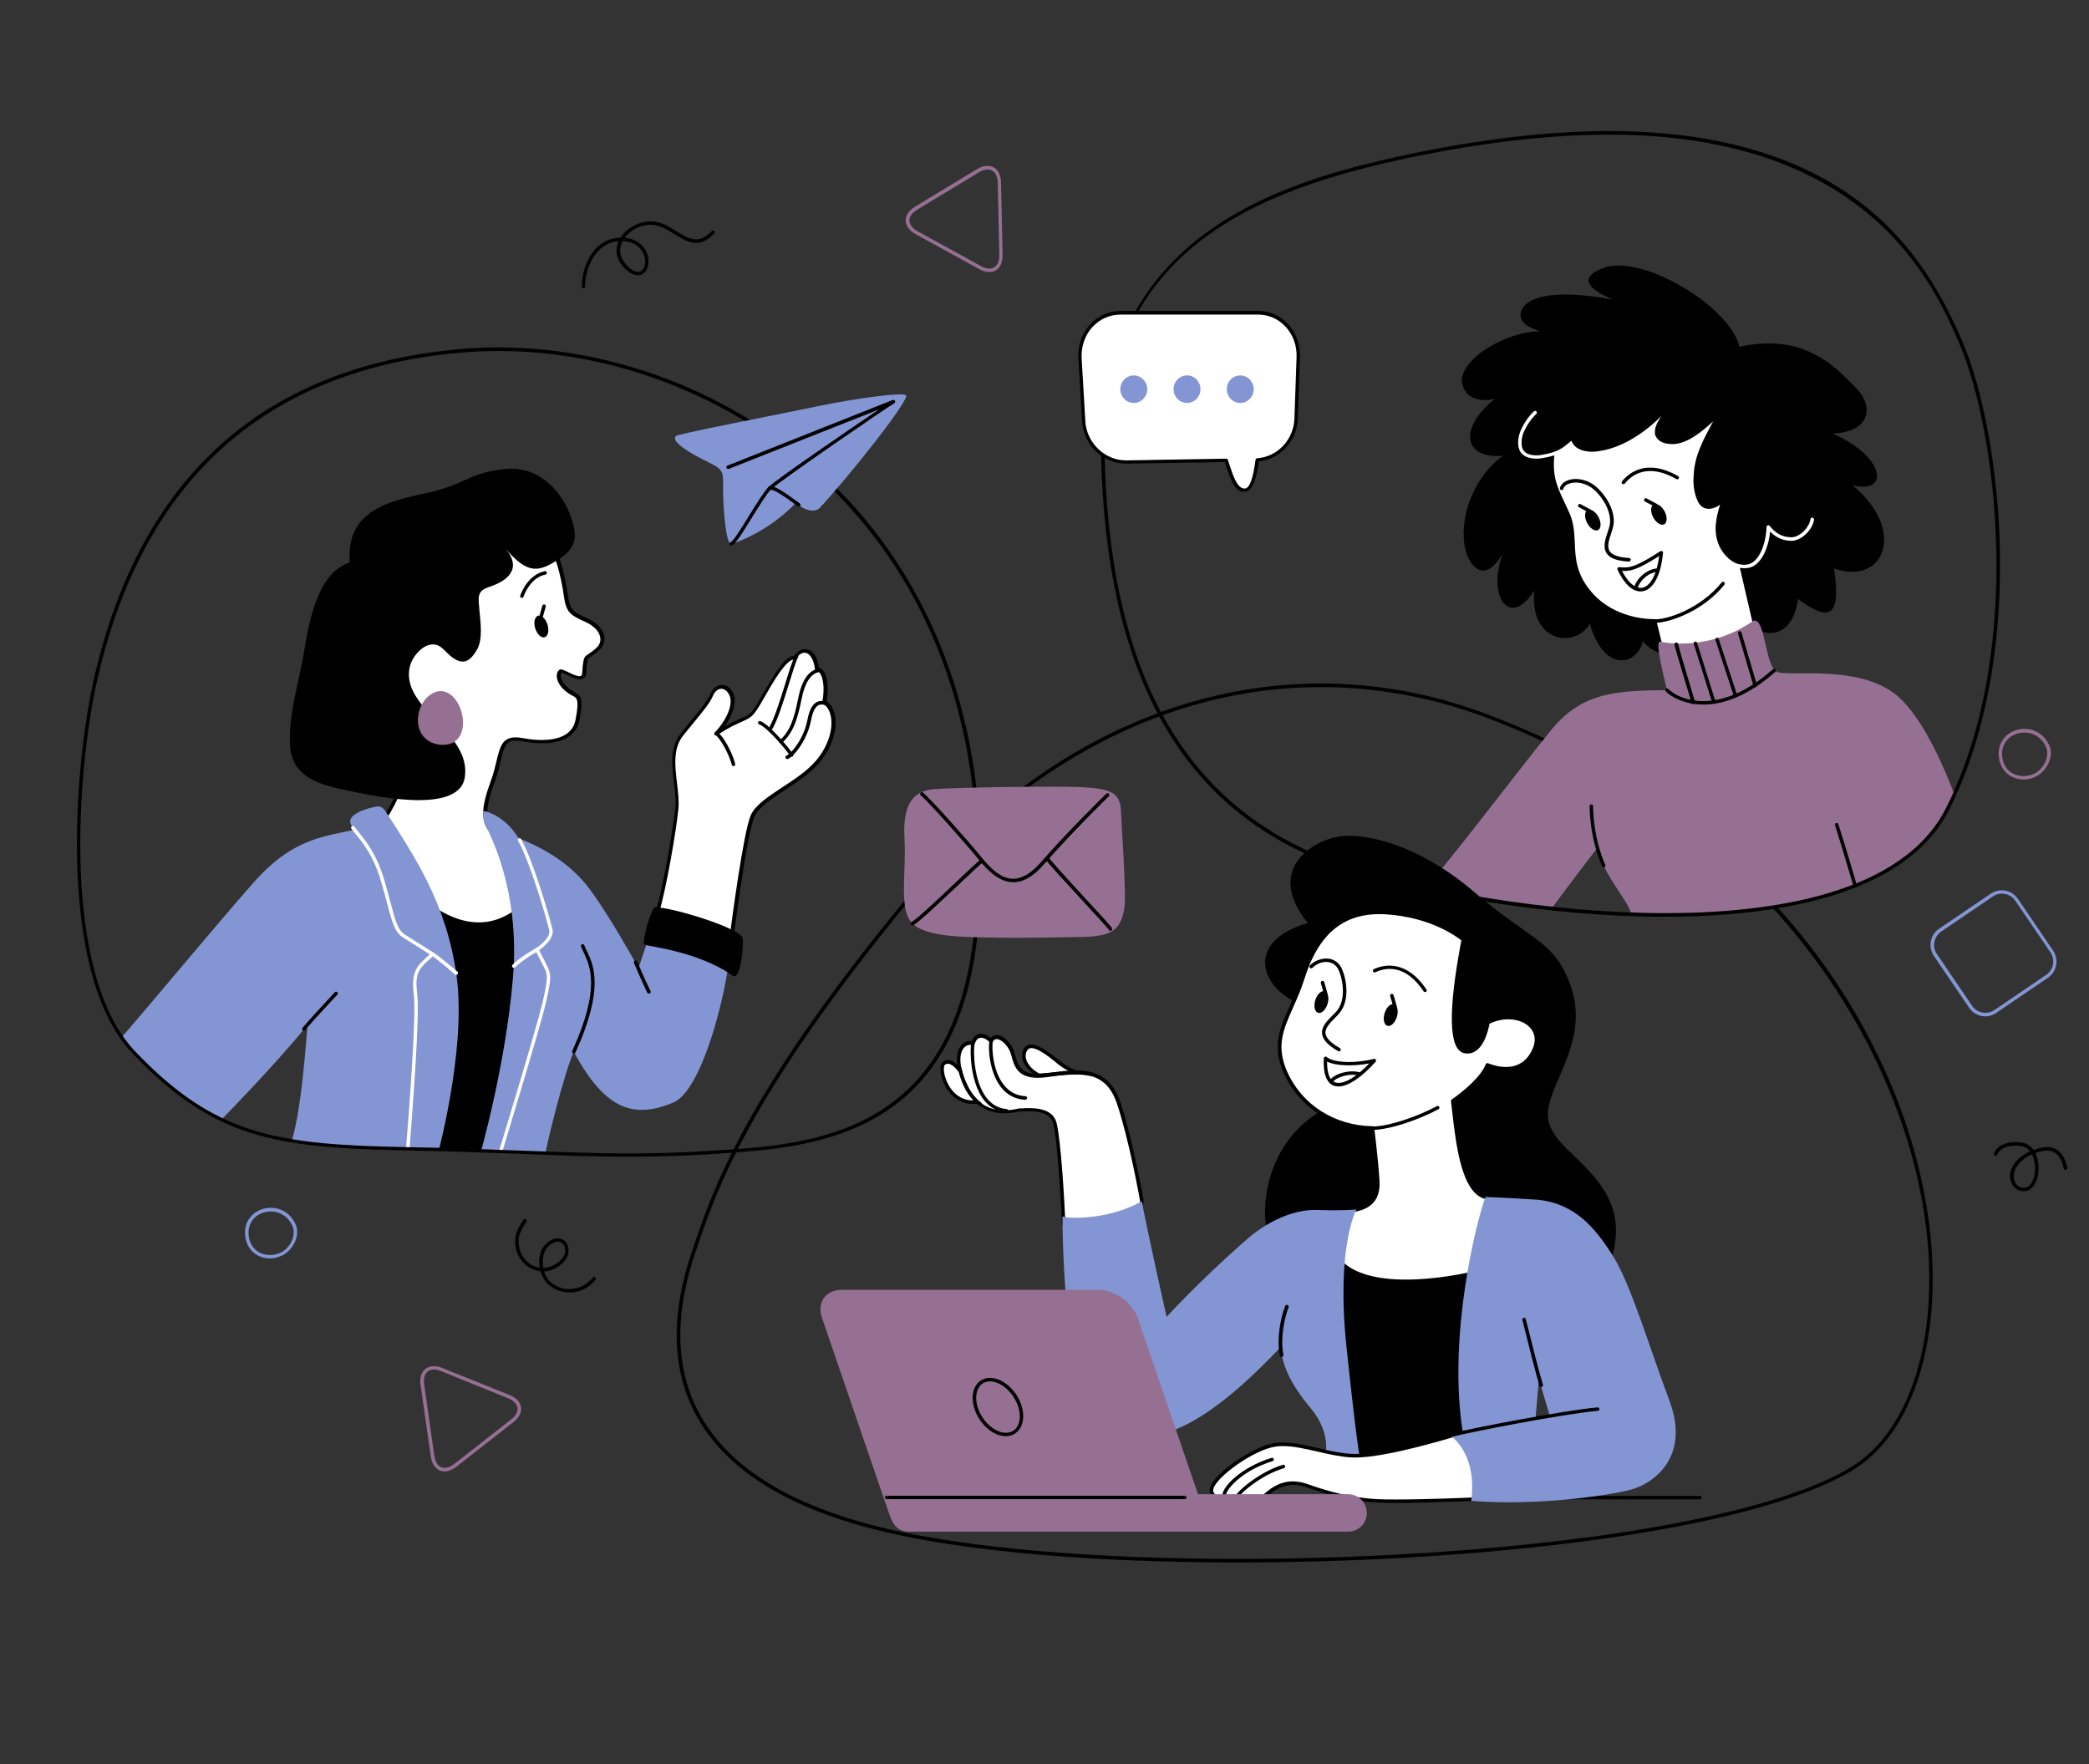 <?xml version="1.0" encoding="utf-8"?>
<!-- Generator: Adobe Illustrator 28.2.0, SVG Export Plug-In . SVG Version: 6.00 Build 0)  -->
<svg version="1.1" id="Layer_1" xmlns="http://www.w3.org/2000/svg" xmlns:xlink="http://www.w3.org/1999/xlink" x="0px" y="0px"
	 viewBox="0 0 1350 1140" style="enable-background:new 0 0 1350 1140;" xml:space="preserve">
<rect x="0" y="0" width="1350" height="1140" fill="#333333" stroke="none"/>
<style type="text/css">
	.st0{fill:#967092;}
	.st1{fill:#8395D3;}
	.st2{clip-path:url(#SVGID_00000147210836921275324950000014215547260410184622_);}
	.st3{fill:#FFFFFF;}
	.st4{clip-path:url(#SVGID_00000143606973460696491410000012250747293400445366_);}
</style>
<g>
	<g>
		<path d="M1307.9,769.8c-0.5,0-1.1-0.1-1.6-0.2c-3-0.5-5.3-2.4-6.5-5.4c-1.5-3.6-0.9-8.2,1.3-11.1c1.7-3.4,6.1-7,10.8-9.1
			c-1-1.2-2.1-2.2-3.5-2.7c-3.2-1.3-8.9-1.5-13.3,0.5c-2.3,1.1-3.8,2.6-4.4,4.4c-0.2,0.6-0.8,0.9-1.4,0.7c-0.6-0.2-0.9-0.8-0.7-1.4
			c0.8-2.5,2.8-4.5,5.6-5.8c4.4-2,10.9-2.3,15.1-0.6c2,0.8,3.6,2.2,4.9,4c0.8-0.3,1.6-0.5,2.4-0.7c4.8-1.6,9-1.5,12.2,0.3
			c3.5,2,5.9,6,7.2,11.9c0.1,0.6-0.2,1.2-0.9,1.4c-0.6,0.1-1.2-0.2-1.4-0.9c-1.2-5.2-3.2-8.7-6.1-10.4c-2.7-1.5-6.2-1.5-10.5-0.1
			c-0.6,0.1-1.2,0.3-1.8,0.5c2.4,4.8,2.7,11.2,1.2,16.5C1314.9,766.9,1311.8,769.8,1307.9,769.8z M1313.2,746
			c-4.4,1.9-8.5,5.2-10.1,8.4c-1.8,2.5-2.2,6.2-1.1,9.1c0.6,1.6,2,3.5,4.8,4c4.8,0.9,6.9-4.2,7.5-6.4
			C1315.7,756.2,1315.3,750.2,1313.2,746z"/>
	</g>
	<g>
		<path d="M367.9,835.2c-5.6,0-10.7-2.2-14.7-6.3c-1.8-2-3.1-4.6-3.9-7.4c-2.9-0.3-5.7-1.3-8.2-3c-4.3-3-7.3-7.9-8-13.5
			c-0.9-6.9,1.5-11.1,5.2-16.8c0.3-0.5,1-0.7,1.6-0.3c0.5,0.3,0.7,1,0.3,1.6c-3.5,5.4-5.7,9-4.9,15.3c0.7,4.9,3.3,9.3,7.1,11.9
			c1.9,1.3,4.1,2.2,6.4,2.5c-0.5-2.7-0.5-5.6,0.1-8.1c1.1-4.8,4-8.4,8.3-10.2c2.6-1.1,5.4-0.8,7.4,0.8c2.3,1.9,3.3,5.1,2.6,8.7
			c-1.2,4.7-6.5,9.4-12.5,10.8c-1,0.2-2.1,0.4-3.1,0.4c0.7,2.2,1.8,4.3,3.2,5.9c3.7,3.8,8.7,5.8,14,5.5c5.6-0.3,10.7-3,14.2-7.3
			c0.4-0.5,1.1-0.6,1.6-0.2c0.5,0.4,0.6,1.1,0.2,1.6c-3.9,4.9-9.6,7.9-15.9,8.2C368.6,835.2,368.2,835.2,367.9,835.2z M360.4,802.4
			c-0.7,0-1.5,0.2-2.3,0.5c-4.6,2-6.3,5.8-7,8.6c-0.6,2.5-0.5,5.2,0,7.8c1,0,2.1-0.1,3.2-0.4c5.1-1.2,9.8-5.2,10.8-9.1
			c0.5-2.7-0.2-5.2-1.8-6.5C362.4,802.7,361.4,802.4,360.4,802.4z"/>
	</g>
	<g>
		<path d="M377.1,186.3c-0.6,0-1.1-0.5-1.1-1.1c0-9.7,3.7-19.3,9.7-25.2c4.3-4.2,9.6-6.4,15.4-6.5c4.6-7.2,14.2-11.6,22.6-10.2
			c4.9,0.8,9.2,3.5,13.4,6.1c7.7,4.8,14.4,9,22.9-0.1c0.4-0.5,1.1-0.5,1.6,0c0.5,0.4,0.5,1.1,0,1.6c-9.8,10.4-17.9,5.3-25.8,0.4
			c-4-2.5-8.1-5.1-12.6-5.8c-7-1.2-15.2,2.4-19.5,8.1c9,0.9,13.7,6.6,15,11.9c1.2,4.9-0.2,9.8-3.5,11.6c-1.9,1.1-5.8,2-11.6-3.8
			c-5.2-5.2-6.5-11.5-3.8-17.5c-4.8,0.3-9,2.3-12.6,5.8c-5.6,5.5-9.1,14.6-9.1,23.6C378.2,185.8,377.7,186.3,377.1,186.3
			C377.1,186.3,377.1,186.3,377.1,186.3z M402.4,155.8c0,0.1-0.1,0.2-0.1,0.2c-2.8,5.4-1.7,10.9,3,15.7c3.4,3.5,6.7,4.7,8.9,3.5
			c2.3-1.3,3.3-5.2,2.4-9.1C416,163.7,413.3,156.3,402.4,155.8z"/>
	</g>
	<g>
		<g>
			<path class="st0" d="M1307.8,503.7c-7.9,0-14.1-4.9-15.7-12.5c-1.5-6.8,0.8-11.4,2.9-14.1c3.1-3.8,8-6.1,13.2-6.1
				c7.3,0,13.4,4.2,16.3,11.1c1.3,3.2,1.1,7.1-0.6,10.9c-1.9,4.3-5.5,7.9-9.5,9.4C1312.3,503.3,1310.1,503.7,1307.8,503.7z
				 M1308.2,473.4c-4.5,0-8.8,1.9-11.5,5.2c-2.6,3.2-3.5,7.4-2.5,12.2c1.4,6.5,6.7,10.7,13.5,10.7c2,0,4-0.4,5.9-1.1
				c3.3-1.2,6.5-4.3,8.2-8.1c1.4-3.2,1.6-6.5,0.6-9.1C1319.9,477,1314.6,473.4,1308.2,473.4z"/>
		</g>
	</g>
	<g>
		<g>
			<path class="st1" d="M174.5,813.2c-7.9,0-14.1-4.9-15.7-12.5c-1.5-6.9,0.8-11.4,2.9-14.1c3.1-3.8,8-6.1,13.2-6.1
				c7.3,0,13.4,4.2,16.3,11.1c1.3,3.2,1.1,7.1-0.6,10.9c-1.9,4.3-5.5,7.9-9.4,9.3C179,812.8,176.8,813.2,174.5,813.2z M174.9,782.9
				c-4.5,0-8.8,1.9-11.4,5.2c-2.6,3.2-3.5,7.4-2.5,12.2c1.4,6.5,6.7,10.7,13.5,10.7c2,0,4-0.4,5.9-1.1c3.3-1.2,6.5-4.3,8.2-8.1
				c1.4-3.2,1.6-6.5,0.6-9.1C186.6,786.5,181.2,782.9,174.9,782.9z"/>
		</g>
	</g>
	<g>
		<g>
			<path class="st1" d="M1283,656.8c-4.2,0-8.2-2.1-10.5-5.6l-22.7-33.4c-1.9-2.8-2.6-6.2-2-9.5c0.6-3.3,2.5-6.2,5.3-8.1l33.4-22.7
				c2.1-1.4,4.6-2.2,7.1-2.2c4.2,0,8.2,2.1,10.5,5.6l22.7,33.4c3.9,5.8,2.4,13.7-3.4,17.6l-33.4,22.7
				C1288,656,1285.5,656.8,1283,656.8z M1293.7,577.5c-2.1,0-4.1,0.6-5.8,1.8l-33.4,22.7c-2.3,1.6-3.8,3.9-4.4,6.7
				c-0.5,2.7,0,5.5,1.6,7.8l22.7,33.4c1.9,2.9,5.2,4.6,8.7,4.6c2.1,0,4.1-0.6,5.8-1.8l33.4-22.7c4.8-3.2,6-9.7,2.8-14.5l-22.7-33.4
				C1300.4,579.2,1297.1,577.5,1293.7,577.5z"/>
		</g>
	</g>
	<g>
		<g>
			<path class="st0" d="M287.3,950.9c-4.6,0-8-3.7-8.9-9.6l-6.6-46.4c-0.6-3.9,0.2-7.1,2.1-9.3c2.6-3,7-3.6,11.9-1.6l43.5,17.5
				c4.3,1.7,6.9,4.5,7.4,7.9s-1.3,6.8-4.9,9.6l-36.9,28.9C292.3,949.8,289.7,950.9,287.3,950.9z M280.4,885c-2,0-3.6,0.7-4.7,2
				c-1.5,1.7-2,4.3-1.6,7.5l6.6,46.4c0.7,4.8,3.2,7.7,6.6,7.7c1.9,0,4.1-0.9,6.2-2.5l36.9-28.9c3-2.3,4.4-5,4-7.5
				c-0.4-2.5-2.5-4.7-6-6.1L284.9,886C283.3,885.4,281.8,885,280.4,885z"/>
		</g>
	</g>
	<g>
		<g>
			<path class="st0" d="M639.3,175.8c-2,0-4.2-0.6-6.5-1.9l-41.1-22.6c-4-2.2-6.3-5.3-6.4-8.7c-0.1-3.4,2.1-6.6,6-9l40.1-24.3
				c2.3-1.4,4.6-2.1,6.8-2.1c5.2,0,8.6,4.2,8.7,10.7l1,46.8c0.1,3.7-0.9,6.7-2.8,8.7C643.7,175,641.7,175.8,639.3,175.8z
				 M638.3,109.5c-1.7,0-3.7,0.6-5.6,1.8l-40.1,24.3c-3.2,2-5,4.4-4.9,7c0.1,2.6,1.9,5,5.2,6.8L634,172c3.9,2.1,7.5,2.1,9.6-0.1
				c1.5-1.5,2.3-4,2.2-7.1l-1-46.8C644.7,112.8,642.2,109.5,638.3,109.5z"/>
		</g>
	</g>
</g>
<g>
	<g>
		<path d="M800.5,1009.7C800.5,1009.7,800.5,1009.7,800.5,1009.7c-93.7,0-175-7-228.9-19.8c-61.4-14.5-102.2-39.7-121.5-74.9
			c-16.3-29.7-17-66.2-2.2-108.5c0.6-1.6,1.1-3.2,1.7-5c11.5-33.5,33-95.8,135.3-219.9c74.4-90.2,169.8-139.9,268.7-139.9
			c36.5,0,72.8,6.7,107.8,20c87.4,33.1,160.5,86.2,211.4,153.7c42.8,56.8,69.5,123.2,75.1,186.9c6.1,68.9-13.5,125.7-51.2,148.1
			C1128.2,991.4,948.3,1009.7,800.5,1009.7z M853.6,444c-98.2,0-193,49.4-267,139.1C484.7,706.9,463.3,769,451.8,802.3
			c-0.6,1.7-1.2,3.4-1.7,5c-14.6,41.6-13.9,77.5,2.1,106.6c18.9,34.6,59.3,59.4,120,73.8c53.8,12.7,134.9,19.7,228.3,19.7
			c0,0,0,0,0,0c147.5,0,326.9-18.2,395.1-58.9c36.9-22,56.1-78,50.1-146c-9.7-110.2-90.3-265-285-338.7
			C925.9,450.7,889.9,444,853.6,444z"/>
	</g>
	<g>
		<g>
			<defs>
				<path id="SVGID_1_" d="M61.9,438.5c-11.4,49.8-26.2,188.3,24.6,241.6c50.8,53.3,89.3,60.6,176.2,62.3
					c86.9,1.6,130.3,6.5,194.2,2.5c63.9-4.1,163.9-6.3,174.5-150.8c19.2-260.8-176.7-381.2-334-367.3
					C140.1,240.7,83.4,344.5,61.9,438.5z"/>
			</defs>
			<clipPath id="SVGID_00000060715696632507531990000002214101224017819303_">
				<use xlink:href="#SVGID_1_"  style="overflow:visible;"/>
			</clipPath>
			<g style="clip-path:url(#SVGID_00000060715696632507531990000002214101224017819303_);">
				<g>
					<path class="st3" d="M355.7,350.7c4.5,7.4,8.2,20.5,10.2,34.8c1.4,10,4.1,11.1,13.9,15.6c9.8,4.5,12.1,13.1,6.8,18
						c-7.6,7-7.6,3.2-8.6,11.1c-0.7,5.3,0.7,9.5-6.3,7.2c-2.8-0.9-8.5-4.3-9.3-3.7c-2.4,1.9-1.7,9.1,7.6,14.4
						c3.4,2,6.2,1.7,3.2,17.3c-2.6,13.6-19.1,15.7-35.3,12.6c-16.3-3.1-12.9,9.2-19.4,26.7c-6.5,17.5-7.4,27.3,1.5,34.7
						c8.9,7.4,16,42.7,15.1,51.3c-0.9,8.6-31.6,26.4-57.8-2.5c-14.1-19.7-30.1-57.5-30.1-57.5s16.6-23,16.3-45.5
						c-0.3-22.4-9.8-106.9,21.2-130.9S352.6,344.8,355.7,350.7z"/>
					<path d="M309.4,605.3c-8.3,0-20.8-2.8-32.9-16.2c-14.1-19.6-30.2-57.4-30.3-57.8c-0.2-0.4-0.1-0.8,0.1-1.1
						c0.2-0.2,16.4-23,16.1-44.8c0-3.1-0.3-7.5-0.5-12.6c-1.6-31.9-5-98.2,22.2-119.2c14.6-11.3,29.9-13.7,40.1-13.7
						c16.6,0,30.4,6.1,32.5,10.2c4.4,7.2,8.2,20,10.4,35.2c1.3,9.2,3.5,10.2,12.7,14.4l0.6,0.3c5.7,2.6,9.4,6.7,10.1,11.3
						c0.5,3.3-0.6,6.3-3,8.6c-2.7,2.5-4.5,3.7-5.7,4.4c-2,1.3-2,1.3-2.6,5.9c-0.1,1-0.2,1.9-0.2,2.7c-0.2,3.6-0.5,7.6-7.6,5.4
						c-1.2-0.4-2.8-1.1-4.4-1.9c-1.4-0.7-3.4-1.6-4.1-1.8c-0.4,0.5-0.6,1.3-0.5,2.3c0.2,2.7,2.4,6.8,8.3,10.1
						c0.3,0.2,0.6,0.3,0.9,0.5c3.7,1.9,5.6,3.7,2.9,18c-1.8,9.5-10.4,14.8-24.1,14.8c-3.9,0-8.1-0.4-12.6-1.3
						c-1.6-0.3-3-0.5-4.2-0.5c-6.7,0-7.9,4.1-10.1,13.5c-0.9,3.8-1.9,8.2-3.7,13c-6.9,18.6-6.6,27,1.2,33.5
						c9.3,7.7,16.4,43.2,15.5,52.3C335.6,596.7,324.1,605.3,309.4,605.3z M248.5,531c2.1,4.8,16.8,38.6,29.7,56.7
						c11.5,12.7,23.3,15.4,31.1,15.4c13.7,0,24.1-8,24.6-12.4c0.9-8.3-6.2-43.4-14.7-50.3c-9.7-8.1-8.2-18.9-1.9-36
						c1.7-4.7,2.7-8.9,3.6-12.7c2.1-8.8,3.6-15.2,12.3-15.2c1.4,0,2.9,0.2,4.7,0.5c4.3,0.8,8.4,1.2,12.1,1.2
						c8.8,0,19.8-2.2,21.9-12.9c2.6-13.3,0.9-14.2-1.7-15.6c-0.3-0.2-0.6-0.3-1-0.5c-5.6-3.2-9.1-7.7-9.4-11.9
						c-0.1-1.9,0.5-3.5,1.6-4.4c1-0.8,2.7,0,6.3,1.7c1.5,0.7,3,1.5,4.1,1.8c1.2,0.4,2.1,0.6,2.8,0.6c1.3,0,1.6-0.6,1.8-3.9
						c0.1-0.9,0.1-1.9,0.2-2.9c0.7-5.2,0.9-5.8,3.6-7.5c1.1-0.7,2.8-1.8,5.4-4.2c1.9-1.8,2.7-4.1,2.3-6.6c-0.6-3.7-3.9-7.3-8.8-9.6
						l-0.6-0.3c-9.4-4.3-12.5-5.7-14-16.2c-2.1-14.8-5.8-27.4-10.1-34.4c-1.4-2.8-13.5-9.1-30.6-9.1c-9.9,0-24.6,2.3-38.7,13.2
						c-26.3,20.3-22.9,85.8-21.3,117.3c0.3,5.1,0.5,9.5,0.5,12.7C264.9,506.3,251.1,527.4,248.5,531z"/>
				</g>
				<path d="M262.7,742.4c5.7,2.5,59.8,5.3,59.8,5.3s23.8-75.8,13.9-162.6c-19.7,17.2-41.8,13.1-63.9-4.9
					C286.5,622.7,279.9,710.4,262.7,742.4z"/>
				<path d="M345.9,406.1c1.2,3.8,3.9,6.4,6.1,5.7c2.2-0.7,3-4.3,1.8-8.2c-1.2-3.8-3.9-6.4-6.1-5.7
					C345.5,398.6,344.7,402.3,345.9,406.1z"/>
				<g>
					<path d="M349.6,399.8c-0.1,0-0.2,0-0.3,0c-0.6-0.2-0.9-0.8-0.8-1.4l2-7c0.2-0.6,0.8-0.9,1.4-0.8c0.6,0.2,0.9,0.8,0.8,1.4l-2,7
						C350.5,399.5,350.1,399.8,349.6,399.8z"/>
				</g>
				<path class="st1" d="M295.1,630.9c-6.3-46.6-27.2-77.5-45.6-106.1c-2.8-4.4-5.4-3.8-6.7-3.5c-8.8,1.7-18.7,5.9-16.1,11.3
					c0.5,1.1,1.4,2.3,2.4,3.6c-3.8,0.8-8.4,1.7-13.8,2.9c-20.5,4.5-33.2,12.6-45.9,25.3c-12.7,12.7-77.6,91.4-95.7,111.5
					c23.8,45.9,64.5,52.6,64.5,52.6s37.3-37.5,60.6-66.2c-0.8,5.7-3.7,59-11.9,79.9c14.5,8.4,54.7,8,77.1,7c3.7,3.4,18,0.3,18,0.3
					S301.6,679.3,295.1,630.9z"/>
				<path d="M226,363.4c-10.8,4-22.7,13.8-29.2,55.9c-3.1,20.4-10.7,42.2-9.3,63c1.3,19.4,18.2,24.7,35.3,28.2
					c15.1,3,73.9,17,77.6-8.3c4.3-29.5-42.2-44.3-35.5-71.7c1.4-5.6,6.9-12.5,12.7-13.8c7.3-1.6,9.5,4.6,15.2,8.5
					c7,4.7,11.1,1.9,15.3-5.1c4-6.7,2.5-17.3,1.8-24.8c-0.8-9.8-2-13.3,6.5-16.1c11.5-3.8,21.3-11.6,10.3-24.7
					c14.7,17.5,22.1,14.7,34.1,7.1c12-7.7,12.6-14.7,8-28c-4.6-13.2-18.7-33.5-43.6-30.4c-24.9,3.1-22.4,9.8-52.2,16
					C243.2,325.3,224.2,334.2,226,363.4z"/>
				<g>
					<path d="M337.3,386.4c-0.1,0-0.3,0-0.4-0.1c-0.6-0.2-0.9-0.9-0.7-1.4c0.8-2.3,5.3-13.6,15.9-15.8c0.6-0.1,1.2,0.3,1.3,0.9
						c0.1,0.6-0.3,1.2-0.9,1.3c-9.4,1.9-13.5,12.3-14.2,14.3C338.2,386.1,337.7,386.4,337.3,386.4z"/>
				</g>
				<g>
					<path class="st3" d="M263.1,748.4C263.1,748.4,263.1,748.4,263.1,748.4c-0.7,0-1.2-0.6-1.1-1.2c0.1-1,0.3-3.7,0.6-7.6
						c1.8-22.8,6.5-83.3,4.8-97.1c-1.8-14.5,2.1-18.1,8-23.6c0.7-0.7,1.5-1.4,2.3-2.2c-2.9-1.9-10.6-6.7-16.4-10.3
						c-6.1-3.7-7.4-8.7-11-22.2c-1.1-4-2.3-8.6-3.9-14.1c-4.9-16.9-11.8-25.3-16.4-30.9c-1.1-1.4-2.1-2.5-2.9-3.7
						c-0.4-0.5-0.2-1.2,0.3-1.6c0.5-0.4,1.2-0.2,1.6,0.3c0.8,1.1,1.7,2.2,2.8,3.6c4.7,5.7,11.8,14.4,16.8,31.7
						c1.6,5.6,2.9,10.3,3.9,14.2c3.4,12.8,4.7,17.6,10,20.8c7.3,4.5,17.5,11,17.6,11.1c0.3,0.2,0.5,0.5,0.5,0.8
						c0,0.3-0.1,0.7-0.3,0.9c-1.2,1.2-2.3,2.3-3.4,3.2c-5.8,5.4-9,8.3-7.3,21.6c1.8,14-3,74.7-4.7,97.6c-0.3,3.9-0.5,6.6-0.6,7.5
						C264.2,748,263.7,748.4,263.1,748.4z"/>
				</g>
				<path class="st1" d="M421.2,600.2l-8.6,25.4c0,0-20.5-37.3-33.6-53.7c-12.3-15.3-29.9-24.9-43.8-30.1
					c-9.4-15.6-22.7-17.8-22.7-17.8s-1.1,3.7,0.9,8.4c1.9,4.7,23,41.2,18.1,99.4c-4.9,58.2-21.7,115.9-21.7,115.9h12.7
					c0,0,0.1-0.3,0.3-0.9c9.6,1.2,29,3.2,29.6-1.1c0.8-5.7,11.9-51.6,18.4-66c19.7,36.5,37.9,43.9,64.3,32.8
					c18.9-7.9,34.4-71.3,36.5-96.3C472,615.8,421.2,600.2,421.2,600.2z"/>
				<g>
					<path class="st3" d="M322.5,748.8c-0.1,0-0.2,0-0.3,0c-0.6-0.2-0.9-0.8-0.8-1.4c0.3-0.8,25.4-83.3,29.1-99.1
						c3.7-16.2,3.6-18.2,1.2-22.9c-3.1-6-5.7-11.2-5.7-11.2c-0.3-0.5-0.1-1.2,0.4-1.5c2.8-1.7,9.7-7.2,8.5-11.8
						c-2.6-10.3-12.6-44.3-19.9-57.2l-0.2-0.4c-0.3-0.5-0.1-1.2,0.4-1.5c0.5-0.3,1.2-0.1,1.5,0.4l0.2,0.4
						c7.4,13.1,17.5,47.4,20.1,57.7c1.5,6.1-6,11.9-8.6,13.7c0.9,1.7,2.9,5.8,5.2,10.3c2.8,5.6,2.7,8.3-1,24.5
						c-3.7,15.8-28.9,98.4-29.1,99.2C323.5,748.5,323,748.8,322.5,748.8z"/>
				</g>
				<g>
					<path d="M370.9,680.8c-0.2,0-0.3,0-0.5-0.1c-0.6-0.3-0.8-0.9-0.6-1.5c18.4-40.3,11.6-54.8,7.5-63.5c-0.7-1.5-1.3-2.8-1.8-4.1
						c-0.2-0.6,0.1-1.2,0.7-1.4c0.6-0.2,1.2,0.1,1.4,0.7c0.4,1.2,1,2.4,1.7,3.8c4.3,9,11.4,24.1-7.4,65.4
						C371.7,680.6,371.3,680.8,370.9,680.8z"/>
				</g>
				<g>
					<path d="M419.3,642.1c-0.4,0-0.8-0.2-1-0.6c0-0.1-4.6-9.6-8.6-19.3c-0.2-0.6,0-1.2,0.6-1.5c0.6-0.2,1.2,0,1.5,0.6
						c4,9.7,8.5,19.1,8.6,19.2c0.3,0.6,0,1.2-0.5,1.5C419.6,642.1,419.5,642.1,419.3,642.1z"/>
				</g>
				<g>
					<path class="st3" d="M424.5,590.5c4.6-14.4,11.4-53.5,12.9-67.9c1.5-14.4-7.1-34.7,3.1-47.6c10.1-12.9,16.6-19.4,19.4-25.8
						c2.8-6.5,9.2-7.4,12.6-0.9c3.4,6.5-1.8,17.8-9.5,25.8c18.7-12,20.3-7.7,26.1-16.9c5.8-9.2,17.2-32.9,24.6-32.3
						c6.1-8.3,13.2-3.7,14.4,7.7c3.7-0.3,7.1,8.3,4.6,21.2c8.9,5.2,8,24.3-4.6,38.7c-12.6,14.4-36.6,23-41.8,34.7
						c-5.2,11.7-13.8,80.2-13.8,80.2L424.5,590.5z"/>
					<path d="M472.5,608.5c-0.1,0-0.3,0-0.4-0.1l-47.9-16.9c-0.6-0.2-0.9-0.8-0.7-1.4c4.6-14.5,11.4-53.8,12.9-67.7
						c0.5-4.9-0.1-10.4-0.8-16.3c-1.4-11.4-2.8-23.1,4.2-31.9c3.1-4,5.9-7.3,8.3-10.3c5.4-6.6,9-11,10.9-15.3c1.6-3.8,4.5-6,7.6-6
						c2.8,0,5.4,1.8,7,5c3,5.8-0.1,14.5-5.3,21.9c4.8-2.8,8.2-4.3,10.7-5.3c4.5-2,6.2-2.7,9.3-7.7c1.2-2,2.8-4.7,4.4-7.5
						c7.8-13.6,14.7-24.9,20.6-25.3c2.7-3.5,5.3-4.2,7.1-4.2c4.5,0,7.9,4.7,8.9,12c0.7,0.2,1.6,0.6,2.5,1.7c2.3,2.7,4.2,9.6,2.4,20
						c2.9,2,4.7,5.3,5.5,9.7c1.5,9.4-2.6,21.2-10.5,30.3c-5.9,6.8-14.2,12.2-22.1,17.4c-8.7,5.7-16.8,11.1-19.5,17
						c-5.1,11.4-13.7,79.2-13.7,79.9c0,0.3-0.2,0.6-0.5,0.8C472.9,608.5,472.7,608.5,472.5,608.5z M425.9,589.8l45.6,16.1
						c1.3-10.1,8.9-68.2,13.7-79.1c2.9-6.6,11.4-12.1,20.3-18c7.8-5.1,15.9-10.4,21.6-17c7.5-8.6,11.4-19.7,9.9-28.4
						c-0.7-4.1-2.4-7-5.1-8.6c-0.4-0.2-0.6-0.7-0.5-1.2c1.8-9.4,0.4-16.3-1.8-18.9c-0.4-0.4-0.9-1-1.6-1c-0.6,0-1.3-0.4-1.3-1
						c-0.7-6.5-3.4-10.9-6.8-10.9c-1.8,0-3.8,1.3-5.6,3.8c-0.2,0.3-0.6,0.5-1,0.5c0,0,0,0,0,0c-5.3,0-13.6,14.5-19.1,24.1
						c-1.6,2.9-3.2,5.6-4.5,7.6c-3.5,5.6-5.7,6.5-10.3,8.6c-3.5,1.5-8.2,3.6-16.1,8.7c-0.5,0.3-1.1,0.2-1.5-0.2
						c-0.4-0.4-0.3-1.1,0.1-1.5c7-7.2,12.6-18.3,9.3-24.5c-1.3-2.4-3.1-3.8-5-3.8c-2.2,0-4.3,1.7-5.5,4.6c-2,4.6-5.7,9.1-11.2,15.8
						c-2.4,2.9-5.2,6.3-8.3,10.2c-6.3,8.1-5,19.4-3.7,30.3c0.7,6,1.4,11.7,0.9,16.8C437.1,536.3,430.6,574.4,425.9,589.8z"/>
				</g>
				<g>
					<path d="M474,495.1c-0.5,0-1-0.3-1.1-0.9c-1.6-6.5-7.4-17.2-10.6-19.3c-0.5-0.3-0.7-1.1-0.3-1.6c0.3-0.5,1-0.7,1.6-0.3
						c4,2.7,10,14.1,11.5,20.7c0.1,0.6-0.2,1.2-0.8,1.4C474.2,495.1,474.1,495.1,474,495.1z"/>
				</g>
				<g>
					<path d="M511.5,489c-0.4,0-0.8-0.2-1-0.6c-1.1-2.3-14.7-18.6-19.9-20.3c-0.6-0.2-0.9-0.8-0.7-1.4c0.2-0.6,0.8-0.9,1.4-0.7
						c5.9,2,20,19,21.2,21.5c0.3,0.6,0.1,1.2-0.5,1.5C511.8,488.9,511.7,489,511.5,489z"/>
				</g>
				<g>
					<path d="M508.7,490.5c-0.4,0-0.8-0.2-1-0.7c-0.3-0.6,0-1.2,0.6-1.5c3.6-1.6,11.4-11.7,13.5-23.1c1.1-5.9,2.9-9.5,5.5-11.2
						c2.4-1.5,5.1-1,7-0.5c0.6,0.2,0.9,0.8,0.8,1.4c-0.2,0.6-0.8,0.9-1.4,0.8c-2.3-0.6-3.9-0.6-5.1,0.2c-2,1.3-3.5,4.5-4.5,9.7
						c-2.2,11.8-10.3,22.7-14.8,24.8C509,490.5,508.9,490.5,508.7,490.5z"/>
				</g>
				<g>
					<path d="M504.7,480.4c-0.3,0-0.6-0.1-0.9-0.4c-0.4-0.5-0.4-1.2,0.1-1.6c6.7-5.8,9.4-14.3,11.9-27c2.3-11.7,6.7-18.2,13.2-19.3
						c0.6-0.1,1.2,0.3,1.3,0.9c0.1,0.6-0.3,1.2-0.9,1.3c-5.5,1-9.3,6.9-11.4,17.5c-2.6,13.2-5.5,22-12.7,28.3
						C505.3,480.3,505,480.4,504.7,480.4z"/>
				</g>
				<g>
					<path d="M497.7,472.4c-0.2,0-0.5-0.1-0.7-0.2c-0.5-0.4-0.6-1.1-0.3-1.6c3.3-4.7,7.5-18.3,10.9-29.2c2.5-8.1,4.7-15.2,6.3-18
						c0.3-0.6,1-0.8,1.5-0.5c0.5,0.3,0.8,1,0.5,1.5c-1.5,2.7-3.7,9.9-6.1,17.6c-3.6,11.6-7.7,24.8-11.2,29.8
						C498.4,472.2,498,472.4,497.7,472.4z"/>
				</g>
				<g>
					<path d="M196.3,666.1c-0.3,0-0.5-0.1-0.7-0.3c-0.5-0.4-0.5-1.1-0.1-1.6c6.9-8.1,20.8-22.8,20.9-23c0.4-0.5,1.1-0.5,1.6,0
						c0.5,0.4,0.5,1.1,0,1.6c-0.1,0.1-14,14.8-20.9,22.9C197,665.9,196.7,666.1,196.3,666.1z"/>
				</g>
				<path d="M422.5,586.8c-4.5,8.5-7.1,22.3-6.2,23.5c0.9,1.2,34.5,4,57.5,20.4c5.2,2.5,6.9-21.7,6.1-24.5
					C477.7,598.8,425.3,583.8,422.5,586.8z"/>
				<g>
					<path class="st3" d="M294.7,630c-0.3,0-0.5-0.1-0.7-0.3c-0.1-0.1-10.4-9.1-15.2-12.3c-0.5-0.3-0.7-1.1-0.3-1.6
						c0.3-0.5,1-0.7,1.6-0.3c4.9,3.3,15,12.1,15.5,12.4c0.5,0.4,0.5,1.1,0.1,1.6C295.3,629.9,295,630,294.7,630z"/>
				</g>
				<g>
					<path class="st3" d="M332,625.4c-0.3,0-0.6-0.1-0.8-0.3c-0.4-0.4-0.4-1.2,0-1.6c4.3-4.3,9.9-7.6,13.5-9.8
						c0.9-0.5,1.7-1,2.3-1.4c0.5-0.3,1.2-0.2,1.6,0.3c0.3,0.5,0.2,1.2-0.3,1.6c-0.6,0.4-1.4,0.9-2.3,1.4c-3.6,2.1-8.9,5.4-13.1,9.5
						C332.6,625.3,332.3,625.4,332,625.4z"/>
				</g>
				<path class="st0" d="M299.1,464.5c-1.2-11.2-10-22.6-20.5-15.9c-9.1,5.8-11.9,21.4-3.5,28.8c3.5,3.2,9.3,4.6,14.1,3.7
					C297.2,479.5,299.9,472.1,299.1,464.5z"/>
			</g>
		</g>
		<g>
			<path d="M406.4,747.5C406.4,747.5,406.4,747.5,406.4,747.5c-22.1,0-43.7-0.8-68.8-1.8c-21.5-0.8-45.9-1.7-74.9-2.3
				c-84.8-1.6-124.6-7.7-177-62.6c-49-51.4-37.9-185.7-24.9-242.6c29.7-129.8,109.3-201.3,236.5-212.6c8.1-0.7,16.5-1.1,24.8-1.1
				c84.1,0,168.6,36.9,226.1,98.7c44.1,47.5,94.5,133,84.4,270.9c-10.4,141.5-106.7,147.5-170.4,151.5L457,746
				C440,747,423.9,747.5,406.4,747.5z M322.1,226.8c-8.3,0-16.5,0.4-24.6,1.1C171.4,239.1,92.5,310,63,438.8
				c-13,56.6-24,189.8,24.3,240.6c51.8,54.3,91.2,60.3,175.4,61.9c29.1,0.5,53.5,1.5,75,2.3c25,0.9,46.6,1.8,68.7,1.8c0,0,0,0,0,0
				c17.5,0,33.5-0.5,50.4-1.6l5.2-0.3c62.9-3.9,157.9-9.8,168.2-149.4c8-108.5-21-201.6-83.8-269.2
				C489.5,263.5,405.7,226.8,322.1,226.8z"/>
		</g>
	</g>
	<g>
		<path class="st1" d="M437.9,281.3c15.3-4,64.4-13.3,90.1-18.7c25.7-5.3,53.7-9,57.4-7.3c3.7,1.7-37,53-56.1,73.4
			c-6.3,4.3-15-3.7-15-3.7c-18,18.7-38.4,25.7-41.7,26.4c-3.3,0.7-5-20-5.3-32.4c-0.3-12.3,1.9-14.7-8.3-19.7
			C427.2,283.9,437.9,281.3,437.9,281.3z"/>
		<g>
			<path d="M472.6,352.5c-0.5,0-1-0.3-1.1-0.8c-0.2-0.6,0.2-1.2,0.8-1.4c1.7-0.6,7.8-10.5,12.2-17.7c4.8-7.7,9.3-15,12-17.7
				c5.1-5.1,51.7-36.9,71.5-50.3L471,303c-0.6,0.2-1.2-0.1-1.5-0.6c-0.2-0.6,0.1-1.2,0.6-1.5l106.8-42.4c0.6-0.2,1.2,0,1.5,0.6
				c0.2,0.6,0,1.2-0.5,1.5c-3.3,1.7-74.5,50.5-79.8,55.8c-2.5,2.5-7.2,10-11.7,17.3c-7.7,12.5-11.3,18.1-13.5,18.7
				C472.8,352.5,472.7,352.5,472.6,352.5z"/>
		</g>
		<g>
			<path d="M516.3,327.4c-0.2,0-0.5-0.1-0.7-0.2l-0.5-0.4c-6.8-5-15.4-11.2-17.4-10.2c-0.6,0.3-1.2,0.1-1.5-0.5
				c-0.3-0.6-0.1-1.2,0.5-1.5c3.1-1.5,9.2,2.7,19.7,10.4l0.5,0.4c0.5,0.4,0.6,1.1,0.2,1.6C517,327.3,516.6,327.4,516.3,327.4z"/>
		</g>
	</g>
	<g>
		<path class="st0" d="M603.3,510c-12.8,1.2-20.1,9.1-18.8,31.8c1.3,22.7-3.9,46.1,5.1,54.9c9,8.8,31.7,8.8,52.6,9.2
			c21,0.4,48.1-0.3,56.2-0.4c18.9-0.3,25.7-3.6,28.2-18.4c1.5-8.7-2.1-57.9-2.2-63.1c-0.3-12.9-8.7-14.5-27-15.4
			C680,507.9,615.3,508.9,603.3,510z"/>
		<g>
			<path d="M654.9,570.1c-0.1,0-0.2,0-0.3,0c-9-0.1-16.4-7.7-21.8-14.3c-10-12.2-32.3-37.2-37.8-41.9c-0.5-0.4-0.5-1.1-0.1-1.6
				c0.4-0.5,1.1-0.5,1.6-0.1c5.5,4.7,28.1,29.9,38.1,42.2c5.1,6.2,11.9,13.4,20,13.5c5.8,0,11.8-3.5,18-10.6
				c17-19.6,42.1-44.2,42.4-44.4c0.5-0.4,1.2-0.4,1.6,0c0.4,0.4,0.4,1.2,0,1.6c-0.3,0.2-25.3,24.8-42.2,44.3
				C667.7,566.4,661.4,570.1,654.9,570.1z"/>
		</g>
		<g>
			<path d="M589.7,597.9c-0.4,0-0.8-0.2-1-0.6c-0.3-0.6-0.1-1.2,0.5-1.5c2.9-1.5,18-15.6,28.9-26c9.1-8.6,14.3-13.5,15.5-14.2
				c0.5-0.3,1.2-0.2,1.6,0.4c0.3,0.5,0.2,1.2-0.4,1.6c-1.1,0.7-7.9,7.1-15.1,13.9c-14.9,14-26.5,24.9-29.5,26.4
				C590,597.8,589.8,597.9,589.7,597.9z"/>
		</g>
		<g>
			<path d="M717.6,601.5c-0.4,0-0.8-0.2-1-0.6c-0.7-1.2-9.2-10.4-17.3-19.2c-10.8-11.7-21.9-23.7-23.6-26.4
				c-0.3-0.5-0.2-1.2,0.4-1.6c0.5-0.3,1.2-0.2,1.6,0.4c1.6,2.5,13.1,15,23.3,26.1c10.4,11.3,16.8,18.2,17.6,19.6
				c0.3,0.5,0.1,1.2-0.4,1.6C718,601.5,717.8,601.5,717.6,601.5z"/>
		</g>
	</g>
	<g>
		<g>
			<defs>
				<path id="SVGID_00000014598313668965671120000015635649663227025316_" d="M910.1,101c-79.1,16.7-202.9,51.1-197.2,202
					c5.7,150.9,63.7,228.7,160.6,258.9c96.9,30.2,334.6,61.2,385.1-39.2c50.5-100.3,33.8-243.6,7.8-303.1
					C1240.3,160,1177.2,44.7,910.1,101z"/>
			</defs>
			<clipPath id="SVGID_00000032613313706499203810000015414801463609215620_">
				<use xlink:href="#SVGID_00000014598313668965671120000015635649663227025316_"  style="overflow:visible;"/>
			</clipPath>
			<g style="clip-path:url(#SVGID_00000032613313706499203810000015414801463609215620_);">
				<path d="M1124.1,224.1c-6.2-26.4-63.6-60.4-88.1-50.9c-24.5,9.4,6.8,20.4,6.8,20.4c-37.7-6.8-55.9-2.3-59.6,7.2
					c-3.8,9.4,12.1,13.2,12.1,13.2c-25.7,0.8-54.3,20.8-50.2,34.7c4.2,14,21.1,8.9,21.1,8.9c-24.2,19.4-20.2,39.2,5,36.9
					c-26.5,19.9-30.3,56.5-20.1,69.7c10.2,13.2,20.1-6.8,20.1-6.8c-10.6,29.4,5.2,48.7,20.3,24.1c-3.4,33.6,26.4,38.1,35.9,21.5
					c9.1,32.1,30.6,27.2,34.3,11.3c11.7,14.7,34.7,9.8,39.2-6c12.8,15.1,24.2,1.3,23-10.4c13.2,15.5,34,17.4,38.1-10.8
					c18.9,14,28.3,13.6,23.2-19.8c31.5,11.5,48.1-23.6,11.9-53.8c24.2,6.4,21.5-18.5-13-33.4c24.3-0.6,27.4-17.2,15.3-29.4
					S1167,214.6,1124.1,224.1z"/>
				<g>
					<path class="st3" d="M1004.2,288.5c-3.7,22.1,2.9,28.7,9.4,44.2c6.6,15.6-2.6,32,14.9,51.4c16.3,18.1,40.9,17,40.9,17l7,28.3
						l60.2-15.6l-13.1-56.7c0,0,12.3-6.8,8.6-30.9c-3.7-24.2-4.1-84-62.7-75C1010.7,260.3,1009.5,270.9,1004.2,288.5z"/>
					<path d="M1076.3,430.6c-0.2,0-0.4-0.1-0.6-0.2c-0.3-0.2-0.4-0.4-0.5-0.7l-6.7-27.4c-4.3,0-26-0.9-40.8-17.4
						c-11.2-12.5-11.7-24-12.2-34.2c-0.3-6.1-0.5-11.9-2.9-17.5c-1.3-3-2.5-5.7-3.7-8.2c-4.9-10.3-8.8-18.5-5.8-36.6l0.6-1.9
						c5.1-17.1,8.2-27.5,65.5-36.3c4-0.6,7.9-0.9,11.5-0.9c43.1,0,48.3,42.9,51.4,68.5c0.4,3.1,0.7,5.9,1.1,8.4
						c3.3,21.5-5.7,29.7-8.4,31.6l12.9,56c0.1,0.6-0.2,1.2-0.8,1.4l-60.2,15.6C1076.5,430.6,1076.4,430.6,1076.3,430.6z
						 M1069.3,400.1c0.5,0,1,0.4,1.1,0.9l6.7,27.2l58-15l-12.9-55.7c-0.1-0.5,0.1-1,0.6-1.2c0.1-0.1,11.5-6.8,8-29.8
						c-0.4-2.5-0.7-5.3-1.1-8.5c-3-24.9-8-66.5-49.1-66.5c-3.5,0-7.3,0.3-11.2,0.9c-55.9,8.6-58.8,18.4-63.7,34.7l-0.5,1.8
						c-2.9,17.3,0.7,24.8,5.6,35.2c1.2,2.6,2.5,5.3,3.8,8.3c2.5,6,2.8,12,3.1,18.3c0.4,10.3,0.9,20.9,11.6,32.8
						c14.2,15.8,35.1,16.6,39.2,16.6C1069.6,400.1,1069.3,400.1,1069.3,400.1z"/>
				</g>
				<path d="M1145.9,305.6c-2-12.3-4.6-24-10.9-35c-3.9-6.8-7.5-13.8-14.1-18.3c-18.7-12.7-43.9-11.9-65.1-7.5
					c-16.9,3.5-35.7,9.5-48.8,21.1c-4.3,3.9-22,21.4-10.6,26.5c6.7,3,14-3.3,19.1-7.6c0.2,0.6,0.6,1.3,1.1,2.1
					c3.4,5.1,11.9,5.7,17.5,4.5c14.7-2.3,28.9-11.9,39.6-22.6c-2.3,3.4-5.1,7.9-4,12.5c2.3,5.1,7.4,5.7,11.9,5.7
					c9.6-0.6,18.7-8.5,25.5-14.7c-5.7,10.8-11.9,21.5-12.5,34c-0.6,5.7,0,11.9,2.3,17c2.8,6.8,9.1,6.8,14.7,2.8
					c-2.8,9.1-4.5,17.5-0.6,26.6c2.4,5.4,9.8,14.5,20.2,12.6c8.3-1.5,9.8-21,12.8-27.7C1149.7,324.8,1148.2,319.4,1145.9,305.6z"/>
				<g>
					<path class="st3" d="M992.8,296.4c-5.1,0-10-1.8-11.3-6.9c-0.8-3-0.3-6.6,0.4-9c1.4-4.7,5.6-11.3,9.4-14.7
						c0.5-0.4,1.2-0.4,1.6,0.1c0.4,0.5,0.4,1.2-0.1,1.6c-3.5,3.2-7.5,9.4-8.8,13.7c-0.6,2.1-1,5.2-0.4,7.8c1.7,6.4,10.7,5.3,12.5,5
						c5.4-0.9,9.3-2.1,12.5-3.9c0.5-0.3,1.2-0.1,1.5,0.4c0.3,0.5,0.1,1.2-0.4,1.5c-3.4,1.9-7.6,3.2-13.3,4.1
						C995.3,296.3,994.1,296.4,992.8,296.4z"/>
				</g>
				<g>
					<path d="M1052.6,362.9C1052.6,362.9,1052.5,362.9,1052.6,362.9c-7.5-0.4-12.2-2.1-14.3-5.3c-2.6-3.9-1-9,0.7-13.9
						c0.3-1,0.6-1.9,0.9-2.8c2.5-8.4-3.2-18.5-9.6-24.3c-5.1-4.6-11.5-5.5-15.6-4.3c-2.4,0.7-4,2-4.4,3.6c-0.2,0.6-0.8,1-1.4,0.8
						c-0.6-0.2-1-0.8-0.8-1.4c0.7-2.4,2.9-4.3,6-5.2c4.7-1.4,12.1-0.4,17.8,4.8c7.1,6.5,13.1,17.3,10.3,26.6c-0.3,1-0.6,1.9-0.9,2.9
						c-1.5,4.4-3,8.9-1,11.9c1.7,2.5,5.9,3.9,12.5,4.3c0.6,0,1.1,0.6,1.1,1.2C1053.7,362.5,1053.2,362.9,1052.6,362.9z"/>
				</g>
				<g>
					<path d="M1049.1,312.9c-0.2,0-0.5-0.1-0.7-0.2c-0.5-0.4-0.6-1.1-0.2-1.6c4-5,15.4-15.3,36.3-3.4c0.5,0.3,0.7,1,0.4,1.5
						c-0.3,0.5-1,0.7-1.5,0.4c-18.6-10.6-28.9-2.7-33.4,2.9C1049.8,312.7,1049.5,312.9,1049.1,312.9z"/>
				</g>
				<path d="M1075.7,330.4c1.9,3.5,1.8,7.3-0.2,8.4c-2,1.1-5.2-0.9-7.1-4.4c-1.9-3.5-1.8-7.3,0.2-8.4
					C1070.6,324.9,1073.8,326.9,1075.7,330.4z"/>
				<g>
					<path d="M1070,327.6c-0.2,0-0.4,0-0.5-0.1l-6.4-3.4c-0.6-0.3-0.8-1-0.5-1.5c0.3-0.6,1-0.8,1.5-0.5l6.4,3.4
						c0.6,0.3,0.8,1,0.5,1.5C1070.8,327.4,1070.4,327.6,1070,327.6z"/>
				</g>
				<path d="M1033,334.1c1.9,3.5,1.8,7.3-0.2,8.4c-2,1.1-5.2-0.9-7.1-4.5c-1.9-3.5-1.8-7.3,0.2-8.4
					C1027.9,328.6,1031.1,330.5,1033,334.1z"/>
				<g>
					<path d="M1027.3,331.3c-0.2,0-0.4,0-0.5-0.1l-6.4-3.4c-0.6-0.3-0.8-1-0.5-1.5c0.3-0.6,1-0.8,1.5-0.5l6.4,3.4
						c0.6,0.3,0.8,1,0.5,1.5C1028.1,331.1,1027.7,331.3,1027.3,331.3z"/>
				</g>
				<g>
					<path d="M1060.2,382.2c-5.4,0-10.7-5-14.9-14.1c-0.2-0.4-0.1-0.8,0.1-1.1c0.2-0.3,0.6-0.5,1-0.5c1.2,0.1,2.4,0.2,3.5,0.2
						c4.4,0,9.5-1.7,23.1-10.5c0.4-0.2,0.8-0.2,1.2,0c0.4,0.2,0.6,0.6,0.5,1.1C1073.3,372.6,1067.8,382.2,1060.2,382.2z
						 M1048.2,368.9c3.6,7,7.9,11,12,11c5.8,0,10.5-8,12-20.6C1058,368.4,1053.3,369.3,1048.2,368.9z"/>
				</g>
				<g>
					<path d="M1057,381.3c-0.1,0-0.2,0-0.3,0c-0.6-0.2-1-0.8-0.8-1.4c2-7.3,10.1-12.8,15.5-12.5c0.6,0,1.1,0.6,1.1,1.2
						c0,0.6-0.5,1.1-1.2,1.1c-4.6-0.3-11.5,4.6-13.1,10.8C1058,381,1057.5,381.3,1057,381.3z"/>
				</g>
				<path class="st0" d="M920.9,573.8c10.8-10.4,62.1-78.3,82-102.6c20-24.3,43-24.9,74.4-25.2c-7.7-30.9-5.7-31.6-4.1-31.3
					c1.5,0.3,30.8,6.7,60-13.6c7.7-2.1,7.4,28.9,14.8,32.9c7.4,4,56.5-6.1,80.8,18.1c24.3,24.3,41.2,81.7,41.2,81.7
					c-13.2,21.2-102.9,87.9-215.7,57.2c-2.2-9.5-17.5-24.3-22.1-43c-19.1,24.9-32.6,43.3-32.6,43.3S939,587.3,920.9,573.8z"/>
				<g>
					<path d="M1100.8,455.3c-12.3,0-20.9-5-24.3-8.5c-0.4-0.5-0.4-1.2,0-1.6c0.5-0.4,1.2-0.4,1.6,0c6.3,6.6,32.4,18.6,67.6-12.7
						c0.5-0.4,1.2-0.4,1.6,0.1c0.4,0.5,0.4,1.2-0.1,1.6C1129,450.3,1113.1,455.3,1100.8,455.3z"/>
				</g>
				<g>
					<path d="M1094.3,455c-0.5,0-0.9-0.3-1.1-0.8c-0.4-1.3-10.1-33.1-11.1-37.6c-0.1-0.6,0.2-1.2,0.9-1.4c0.6-0.1,1.2,0.2,1.4,0.9
						c1,4.4,10.9,37.1,11,37.4c0.2,0.6-0.2,1.2-0.8,1.4C1094.5,455,1094.4,455,1094.3,455z"/>
				</g>
				<g>
					<path d="M1107.6,454.8c-0.5,0-0.9-0.3-1.1-0.8l-11.9-37.9c-0.2-0.6,0.1-1.2,0.7-1.4c0.6-0.2,1.2,0.1,1.4,0.7l11.9,37.9
						c0.2,0.6-0.1,1.2-0.7,1.4C1107.9,454.7,1107.7,454.8,1107.6,454.8z"/>
				</g>
				<g>
					<path d="M1121.6,450.7c-0.5,0-0.9-0.3-1.1-0.8l-11.9-36.3c-0.2-0.6,0.1-1.2,0.7-1.4c0.6-0.2,1.2,0.1,1.4,0.7l11.9,36.3
						c0.2,0.6-0.1,1.2-0.7,1.4C1121.8,450.7,1121.7,450.7,1121.6,450.7z"/>
				</g>
				<g>
					<path d="M1134.3,444.1c-0.5,0-0.9-0.3-1.1-0.8l-10-34c-0.2-0.6,0.2-1.2,0.8-1.4c0.6-0.2,1.2,0.2,1.4,0.8l10,34
						c0.2,0.6-0.2,1.2-0.8,1.4C1134.5,444.1,1134.4,444.1,1134.3,444.1z"/>
				</g>
				<g>
					<path d="M1069.6,402.5c-0.1,0-0.2,0-0.4,0c-0.6,0-1.1-0.5-1.1-1.2c0-0.6,0.5-1.1,1.2-1.1c8,0.3,29.6-6.8,43.3-23.8
						c0.4-0.5,1.1-0.6,1.6-0.2c0.5,0.4,0.6,1.1,0.2,1.6C1100.4,395.3,1078.3,402.5,1069.6,402.5z"/>
				</g>
				<g>
					<path d="M1036.4,560.5c-0.4,0-0.8-0.3-1-0.7c-7.5-17-8.1-34.1-8.1-38.9c0-0.6,0.5-1.1,1.1-1.1s1.1,0.5,1.1,1.1
						c0,3.3,0.4,20.9,7.9,38c0.3,0.6,0,1.2-0.6,1.5C1036.8,560.4,1036.6,560.5,1036.4,560.5z"/>
				</g>
				<g>
					<path d="M1201.4,582c-0.5,0-0.9-0.3-1.1-0.8c-0.1-0.3-10.2-34.9-14.4-47.9c-0.2-0.6,0.1-1.2,0.7-1.4c0.6-0.2,1.2,0.1,1.4,0.7
						c4.3,13.1,14.4,47.6,14.5,48c0.2,0.6-0.2,1.2-0.8,1.4C1201.7,582,1201.5,582,1201.4,582z"/>
				</g>
				<g>
					<path class="st3" d="M1127.2,367.2c-3.5,0-7.6-1.2-11.9-3.4c-0.6-0.3-0.8-1-0.5-1.5c0.3-0.6,1-0.8,1.5-0.5
						c5.2,2.7,9.8,3.7,13.4,2.9c8.4-1.9,11.9-16.7,11.9-24.1c0-0.5,0.3-0.9,0.8-1.1c0.5-0.2,1,0,1.3,0.4c3.9,5,8.4,7.3,14.3,7.3
						c5.7-0.4,11.3-6.7,12-11.7c0.1-0.6,0.7-1.1,1.3-1c0.6,0.1,1.1,0.7,1,1.3c-0.8,5.9-7.2,13.2-14.2,13.7c0,0,0,0,0,0
						c-5.7,0-10.3-2-14.2-6c-0.8,9.3-5.1,21.5-13.6,23.4C1129.3,367.1,1128.3,367.2,1127.2,367.2z"/>
				</g>
			</g>
		</g>
		<g>
			<path d="M1076,592.4C1076,592.4,1076,592.4,1076,592.4c-79.9,0-159.2-15.9-202.9-29.5C770,530.8,717.2,445.8,711.8,303
				c-2.5-66.3,20.1-117.6,67.3-152.3c39-28.7,88-41.8,130.9-50.9c47.5-10,91.2-15.1,129.8-15.1c69.8,0,125.6,16.5,166,48.9
				c33.2,26.7,50.4,59.7,61.7,85.4c14.3,32.8,23.9,85.2,24.9,136.7c0.9,44.9-4.1,110.4-32.7,167.4
				C1230.8,580.4,1143.9,592.4,1076,592.4z M1039.8,87c-38.5,0-82.1,5.1-129.4,15c-100,21.1-201.6,61.4-196.3,200.9
				c5.3,141.7,57.6,226,159.8,257.8c46.9,14.6,127.6,29.4,202.2,29.4c0,0,0,0,0,0c67.2,0,153.3-11.8,181.5-67.9
				c28.4-56.5,33.4-121.7,32.5-166.3c-1-51.3-10.5-103.3-24.7-135.8C1249.4,183.7,1207.1,87,1039.8,87z"/>
		</g>
	</g>
	<g>
		<g>
			<path class="st3" d="M813,202.1h-88.8c-15.4,0-27.2,13.3-26.3,29.3l2.4,40.8c0.9,14.9,13.3,26.5,27.8,26.3l64.2-1
				c3.4,10,5.8,19.7,12.2,19.2c4.6-0.5,6.6-10.2,7.9-19.6c13.5-0.8,24.6-12.3,25.1-26.5l1.4-39.9C839.6,215,828,202.1,813,202.1z"/>
			<path d="M804.2,317.8c-6.3,0-8.9-7.9-11.9-17c-0.2-0.7-0.5-1.4-0.7-2.2l-63.8,1c-15.1,0-27.6-12-28.5-27.4l-2.4-40.8
				c-0.5-8.2,2.4-16.3,7.8-22c5.2-5.5,12.1-8.5,19.6-8.5H813c7.2,0,13.9,2.9,19,8.1c5.4,5.6,8.4,13.6,8.1,21.7l-1.4,39.9
				c-0.5,14.3-11.5,26.2-25.2,27.5c-1.4,10-3.5,19.1-8.8,19.6C804.5,317.8,804.3,317.8,804.2,317.8z M792.4,296.4
				c0.5,0,0.9,0.3,1.1,0.8c0.3,1,0.7,2,1,3c2.8,8.5,5.3,15.8,10.1,15.5c4.3-0.4,6.1-13.6,6.8-18.6c0.1-0.5,0.5-0.9,1.1-1
				c13-0.8,23.5-12,24-25.4l1.4-39.9c0.3-7.5-2.4-14.9-7.5-20.1c-4.6-4.8-10.8-7.4-17.4-7.4h-88.8c-6.9,0-13.3,2.8-18,7.8
				c-5,5.3-7.6,12.7-7.2,20.4l2.4,40.8c0.8,13.9,12.6,25.2,26.2,25.2l0.4,0L792.4,296.4C792.4,296.4,792.4,296.4,792.4,296.4z"/>
		</g>
		<path class="st1" d="M741.4,251.5c0,4.9-3.9,8.9-8.7,8.9c-4.8,0-8.7-4-8.7-8.9c0-4.9,3.9-8.9,8.7-8.9
			C737.5,242.6,741.4,246.6,741.4,251.5z"/>
		<path class="st1" d="M775.8,251.5c0,4.9-3.9,8.9-8.7,8.9c-4.8,0-8.7-4-8.7-8.9c0-4.9,3.9-8.9,8.7-8.9
			C771.9,242.6,775.8,246.6,775.8,251.5z"/>
		<path class="st1" d="M810.2,251.5c0,4.9-3.9,8.9-8.7,8.9c-4.8,0-8.7-4-8.7-8.9c0-4.9,3.9-8.9,8.7-8.9
			C806.3,242.6,810.2,246.6,810.2,251.5z"/>
	</g>
	<g>
		<g>
			<path d="M1098.5,968.9h-88.1c-0.6,0-1.1-0.5-1.1-1.1c0-0.6,0.5-1.1,1.1-1.1h88.1c0.6,0,1.1,0.5,1.1,1.1
				C1099.7,968.4,1099.2,968.9,1098.5,968.9z"/>
		</g>
		<path d="M838.1,648.1c-26.1-12.6-31-40.9,7.1-51.6c-26.7-32.9,0.3-51.9,18.4-55.6c18.1-3.7,54.1,5.5,88.8,35.3
			c34.7,29.8,49.8,31.3,60.2,54.7c10.4,23.4,5.5,41.5-4.9,65.1c-10.4,23.7-11.7,31,8.6,50.1c20.3,19.1,36.9,38.1,22.7,74.1
			c-14.1,35.9-183.1,22.7-191.1-1.8c-8-24.6,11.1-114.6,11.1-114.6L838.1,648.1z"/>
		<path d="M818.7,795.3c-4-17.5,0.6-57.7,35.6-77.7c25.5-14.6,39,5.8,39,5.8l4,67.3C897.4,790.7,827.3,795.6,818.7,795.3z"/>
		<g>
			<path class="st3" d="M622.1,694.2c-3.1-4.3-7.7-10.2-12-7.1c-4.3,3.1,2.5,28,21.8,24.9C627,704.7,622.1,694.2,622.1,694.2z"/>
			<path d="M628.7,713.4C628.7,713.4,628.7,713.4,628.7,713.4c-10.8,0-17.5-8.8-19.9-16.4c-1.3-3.9-1.8-9.1,0.6-10.9
				c1-0.7,2.1-1.1,3.2-1.1c3.8,0,7.2,4.1,10.4,8.4c0.2,0.3,5,10.6,9.9,17.9c0.2,0.3,0.2,0.7,0.1,1.1c-0.2,0.4-0.5,0.6-0.9,0.7
				C630.9,713.3,629.8,713.4,628.7,713.4z M612.6,687.4c-0.6,0-1.3,0.2-1.9,0.6c-0.8,0.6-1.2,3.8,0.2,8.3
				c2.3,7.2,8.1,14.8,17.7,14.8c0,0,0,0,0,0c0.4,0,0.9,0,1.3,0c-4.6-7.2-8.9-16.3-8.9-16.4C619.5,692.6,615.8,687.4,612.6,687.4z"/>
		</g>
		<g>
			<path class="st3" d="M676.4,697c-10.4-3.4-17.2-11.7-13.8-18.4c3.4-6.8,14.4,2.2,22.1,8.3c7.7,6.1,15.1,7.4,15.1,7.4
				S688.4,700.1,676.4,697z"/>
			<path d="M683.7,699c-2.6,0-5.2-0.3-7.6-0.9c-7-2.3-12.6-6.7-14.7-11.7c-1.2-2.9-1.2-5.8,0.1-8.4c1-2,2.7-3,4.9-3
				c5.3,0,12.8,6,18.8,10.8c7.5,6,14.6,7.2,14.7,7.3c0.5,0.1,0.9,0.5,0.9,0.9c0.1,0.5-0.2,1-0.6,1.2C700,695.4,692.8,699,683.7,699z
				 M666.5,677.3c-1.3,0-2.2,0.6-2.9,1.8c-1,2-1,4.2-0.1,6.5c1.8,4.4,6.9,8.3,13.2,10.4c2.2,0.5,4.5,0.8,7,0.8
				c5.1,0,9.7-1.3,12.5-2.3c-3-1-7.5-3-12.3-6.7C678.4,683.2,670.9,677.3,666.5,677.3z"/>
		</g>
		<g>
			<path class="st3" d="M687.4,791.3c-0.8-18-2.9-54.1-5.7-65.6c-2.9-11.5-20.9-8.2-22.1-8.6c-1.2-0.4-23.7,8.1-34.7-14.3
				c-11.1-22.4-2.2-30.7,4-28.6c2.2-7.4,8.3-5.2,11.7-1.5c3.1-6.5,12,0.3,14.1,8.6c2.2,8.3,4.3,15.7,21.5,13.5
				c17.2-2.2,38.4-7.1,46.7,17.8c8.3,24.9,15.1,63.6,15.1,63.6S734.6,800.8,687.4,791.3z"/>
			<path d="M707.1,794.6c-5.9,0-12.6-0.7-19.9-2.2c-0.5-0.1-0.9-0.5-0.9-1.1c-0.6-12.2-2.6-52.9-5.7-65.3c-1.3-5.2-6.5-7.9-15.4-7.9
				c-1.4,0-2.7,0.1-3.7,0.1c-1.1,0.1-1.7,0.1-2.1,0c-0.2,0-0.7,0.1-1.3,0.2c-1.9,0.4-5.1,1-9,1c-11.3,0-20-5.6-25.3-16.2
				c-7.7-15.6-5.5-23.4-3.4-26.6c1.8-2.9,4.8-4.3,7.7-3.8c1.6-4.1,4.3-4.7,5.9-4.7c2,0,4.3,1,6.3,2.7c1-1.2,2.3-1.9,3.9-1.9
				c4.5,0,9.9,5.6,11.6,12c1.8,7,3.4,13.1,14.9,13.1c1.6,0,3.4-0.1,5.4-0.4c1.3-0.2,2.5-0.3,3.8-0.5c5.1-0.7,10.3-1.4,15.4-1.4
				c9.4,0,22.6,2.1,28.7,20.5c8.2,24.7,15,63.4,15.1,63.8c0,0.1,0,0.2,0,0.3C739,776.6,736.2,794.6,707.1,794.6z M688.5,790.4
				c6.8,1.3,13.1,2,18.6,2c25.8,0,29.3-14.5,29.7-16.1c-0.5-3-7.1-39.6-15-63.2c-5.6-16.8-17.1-18.9-26.5-18.9
				c-5,0-10.1,0.7-15.1,1.4c-1.3,0.2-2.6,0.3-3.9,0.5c-2.1,0.3-4,0.4-5.7,0.4c-13.2,0-15.3-7.8-17.1-14.7
				c-1.5-5.8-6.3-10.3-9.4-10.3c-1.2,0-2,0.6-2.6,1.9c-0.2,0.3-0.5,0.6-0.9,0.6c-0.4,0.1-0.7-0.1-1-0.4c-1.7-1.9-3.9-3-5.6-3
				c-1.9,0-3.3,1.4-4.1,4.1c-0.1,0.3-0.3,0.5-0.6,0.7c-0.3,0.1-0.6,0.2-0.9,0.1c-2.2-0.8-4.7,0.2-6.2,2.6c-1.4,2.3-3.9,9.3,3.6,24.4
				c4.9,9.9,12.7,15,23.2,15c3.7,0,6.7-0.6,8.6-1c0.9-0.2,1.4-0.3,1.8-0.3c0.1,0,0.4,0,0.5,0.1c0.4,0,0.9,0,1.5-0.1
				c1-0.1,2.3-0.1,3.8-0.1c10.1,0,16,3.2,17.6,9.6C685.8,737.8,687.9,777.2,688.5,790.4z"/>
		</g>
		<g>
			<path d="M633.6,714.8c-0.2,0-0.5-0.1-0.7-0.2c-7-5.4-11.6-13.4-13.7-23.9c-0.1-0.6,0.3-1.2,0.9-1.3c0.6-0.1,1.2,0.3,1.3,0.9
				c2,9.9,6.4,17.5,12.9,22.5c0.5,0.4,0.6,1.1,0.2,1.6C634.2,714.7,633.9,714.8,633.6,714.8z"/>
		</g>
		<g>
			<path d="M662.6,710.7C662.6,710.7,662.6,710.7,662.6,710.7c-6.4-0.3-11.6-3-15.6-8c-7.7-9.7-8.5-25.3-7.6-30.2
				c0.1-0.6,0.7-1,1.3-0.9c0.6,0.1,1,0.7,0.9,1.3c-0.8,4.4,0,19.4,7.2,28.3c3.6,4.5,8.3,6.9,13.9,7.2c0.6,0,1.1,0.6,1.1,1.2
				C663.7,710.2,663.2,710.7,662.6,710.7z"/>
		</g>
		<g>
			<path d="M650.6,719C650.6,719,650.6,719,650.6,719c-6-0.5-10.9-3.3-14.8-8.2c-9-11.7-9-32-8.2-36.8c0.1-0.6,0.7-1,1.3-0.9
				c0.6,0.1,1,0.7,0.9,1.3c-0.8,4.5-0.8,23.9,7.7,35c3.4,4.4,7.8,6.9,13.1,7.3c0.6,0.1,1.1,0.6,1,1.2
				C651.7,718.6,651.2,719,650.6,719z"/>
		</g>
		<path d="M863.6,811.6c10.1,4.6,39.6,15.1,93.1,1.5c-1.8,36.9-5.5,114.6-5.5,114.6s-44.6,25.2-74.4,14.7
			C868.5,928.4,863.6,811.6,863.6,811.6z"/>
		<g>
			<path class="st3" d="M872.7,782.4c8.9-1.2,18.5-4.6,17.6-19.4s-3.4-34.1-3.4-34.1c-23-0.3-45.8-12.3-56.2-35.9
				c-10.4-23.7,3.4-35.9,11.1-60.5c7.7-24.6,22.1-44.9,54.4-42.7c32.3,2.1,49.5,17.5,49.5,17.5c-5.5,28.9-11.1,69.7,0.9,72.2
				c12,2.5,15.1-18.7,15.1-18.7c18.1-8.9,37.1,1.9,29.8,17.8c-8.9,19.4-30.1,9.5-30.1,9.5c-4.3,11.1-22.4,23.4-22.4,23.4
				c2.8,22.7,5.5,60.4,22.7,62.5c-7.1,36-10.7,49-10.7,49s-61.8,15.1-84.2-7.1C867.6,808.2,872.7,782.4,872.7,782.4z"/>
			<path d="M908.6,829.1c-20,0-34.4-4.2-42.8-12.4c-0.2-0.2-0.4-0.6-0.3-0.9c0.9-7.6,5.9-32.5,6.1-33.6c0.1-0.5,0.5-0.8,1-0.9
				c8.7-1.2,17.5-4.3,16.6-18.2c-0.8-12.7-2.7-29-3.3-33.1c-25.1-0.7-46.6-14.6-56.3-36.6c-7.7-17.4-2.6-28.7,3.7-42.9
				c2.5-5.6,5.1-11.5,7.3-18.4c9.7-31.2,27.9-45.3,55.5-43.5c32.3,2.2,49.4,17.2,50.1,17.8c0.3,0.3,0.4,0.7,0.4,1.1
				c-8.3,43.3-8.3,69.2,0,70.9c0.6,0.1,1.1,0.2,1.7,0.2c9.3,0,12-17.8,12-18c0.1-0.4,0.3-0.7,0.6-0.9c4.4-2.2,9.2-3.3,13.8-3.3
				c7.5,0,13.9,3,17.2,8c2.7,4.2,2.8,9.4,0.4,14.6c-4.8,10.5-13.1,12.7-19.3,12.7c-5,0-9.3-1.4-11.3-2.2
				c-4.6,10-18.7,20.3-21.8,22.4c0.2,1.7,0.4,3.5,0.6,5.4c2.6,22.6,6.2,53.6,21,55.4c0.3,0,0.6,0.2,0.8,0.5c0.2,0.3,0.3,0.6,0.2,0.9
				c-7,35.6-10.7,49-10.8,49.1c-0.1,0.4-0.4,0.7-0.8,0.8C950.9,824.1,930.2,829.1,908.6,829.1z M867.8,815.5
				c8,7.5,21.7,11.4,40.8,11.4c19.2,0,37.6-4,41.3-4.8c0.8-3,4.3-16.8,10.3-47.2c-15.6-3.4-19.2-34.4-21.8-57.2
				c-0.2-2.1-0.5-4.2-0.7-6.1c-0.1-0.4,0.1-0.8,0.5-1.1c0.2-0.1,17.9-12.2,22-22.8c0.1-0.3,0.3-0.5,0.6-0.6c0.3-0.1,0.6-0.1,0.9,0
				c0.1,0,5.3,2.4,11.4,2.4c8,0,13.7-3.8,17.2-11.4c2.1-4.6,2-8.9-0.3-12.4c-2.8-4.4-8.5-7-15.2-7c-4.1,0-8.3,1-12.2,2.8
				c-0.6,3.4-3.9,19.3-14.2,19.3c-0.7,0-1.4-0.1-2.1-0.2c-10.1-2.1-10.7-26.6-1.9-72.9c-3-2.4-19.8-14.9-48.3-16.8
				c-26.8-1.8-43.7,11.5-53.2,41.9c-2.2,7-5,13.2-7.4,18.6c-6.1,13.8-11,24.6-3.7,41.1c9.5,21.4,30.6,34.9,55.2,35.3
				c0.6,0,1,0.4,1.1,1c0,0.2,2.5,19.6,3.4,34.2c1,15.5-9.4,19.2-17.8,20.4C872.8,787.7,868.8,808.1,867.8,815.5z"/>
		</g>
		<g>
			<path d="M865.4,679.4c-0.2,0-0.4,0-0.6-0.1c-6.5-3.7-9.9-7.3-10.4-11.1c-0.6-4.7,3.1-8.4,6.8-12.1c0.7-0.7,1.4-1.4,2.1-2.1
				c6-6.4,5.3-18,2.2-26.1c-1.3-3.5-3.6-5.5-6.7-6.1c-4.1-0.8-8.5,1.3-10.6,3.6c-0.4,0.5-1.1,0.5-1.6,0.1c-0.5-0.4-0.5-1.1-0.1-1.6
				c2.6-2.8,7.8-5.2,12.7-4.3c2.7,0.5,6.4,2.2,8.4,7.5c3.5,9,4,21.3-2.7,28.4c-0.7,0.7-1.4,1.5-2.1,2.2c-3.3,3.3-6.6,6.7-6.2,10.2
				c0.4,3,3.5,6.1,9.3,9.4c0.5,0.3,0.7,1,0.4,1.5C866.2,679.2,865.8,679.4,865.4,679.4z"/>
		</g>
		<g>
			<path d="M920.9,641.1c-0.4,0-0.7-0.2-0.9-0.5c-11.9-17.8-24.6-15.4-31.2-12.3c-0.6,0.3-1.2,0-1.5-0.5c-0.3-0.6,0-1.2,0.5-1.5
				c5.8-2.7,20.6-6.8,34,13.1c0.3,0.5,0.2,1.2-0.3,1.6C921.4,641,921.1,641.1,920.9,641.1z"/>
		</g>
		<path d="M902.7,657.2c-1.2,3.8-3.9,6.4-6.1,5.7c-2.2-0.7-3-4.3-1.8-8.2c1.2-3.8,3.9-6.4,6.1-5.7
			C903.1,649.7,903.9,653.3,902.7,657.2z"/>
		<g>
			<path d="M901.5,651.5c-0.5,0-0.9-0.3-1.1-0.8l-2-7c-0.2-0.6,0.2-1.2,0.8-1.4c0.6-0.2,1.2,0.2,1.4,0.8l2,7
				c0.2,0.6-0.2,1.2-0.8,1.4C901.7,651.5,901.6,651.5,901.5,651.5z"/>
		</g>
		<path d="M857.9,648.8c-1.2,3.8-3.9,6.4-6.1,5.7c-2.2-0.7-3-4.3-1.8-8.2c1.2-3.8,3.9-6.4,6.1-5.7
			C858.3,641.3,859.1,645,857.9,648.8z"/>
		<g>
			<path d="M856.7,643.1c-0.5,0-0.9-0.3-1.1-0.8l-2-7c-0.2-0.6,0.2-1.2,0.8-1.4c0.6-0.2,1.2,0.2,1.4,0.8l2,7
				c0.2,0.6-0.2,1.2-0.8,1.4C856.9,643.1,856.8,643.1,856.7,643.1z"/>
		</g>
		<g>
			<path d="M865,702.1c-2.4,0-4.4-0.8-5.9-2.4c-2.8-2.9-4-8.2-3.6-15.8c0-0.4,0.3-0.8,0.7-1c0.4-0.2,0.9-0.1,1.2,0.2
				c1.6,1.5,6.4,3.2,14.5,3.2c5,0,10.6-0.7,16-2c0.5-0.1,1,0.1,1.2,0.5c0.3,0.4,0.2,1-0.1,1.3C879.9,696.3,871.2,702.1,865,702.1z
				 M857.6,686c0,5.8,1,10,3.1,12.1c4.3,4.5,13.9-0.1,24.2-10.9C873.8,689.3,862.8,688.7,857.6,686z"/>
		</g>
		<g>
			<path d="M860.2,700.1c-0.2,0-0.4,0-0.6-0.2c-0.5-0.3-0.7-1-0.4-1.5c2.7-4.6,13.5-7.5,19.9-5.3c0.6,0.2,0.9,0.8,0.7,1.4
				c-0.2,0.6-0.8,0.9-1.4,0.7c-5.8-2-15.3,0.9-17.2,4.3C861,699.9,860.6,700.1,860.2,700.1z"/>
		</g>
		<g>
			<path d="M886.4,730.2c-0.7,0-1.3-0.5-1.3-1.1c0-0.6,0.5-1.1,1.1-1.1c0.1,0,0.1,0,0.1,0c11.5,0,30-6.6,42.3-13.2
				c0.6-0.3,1.2-0.1,1.5,0.5c0.3,0.6,0.1,1.2-0.5,1.5C917.2,723.4,898.3,730.2,886.4,730.2z"/>
		</g>
		<path class="st1" d="M686.6,786.1c5.2,1.8,30.7,1.8,51.3-9.8c3.4,18.7,16,74.7,16,74.7c17.5-19.1,41.8-41.5,52.9-51
			c11.1-9.5,28-18.7,44.6-18.1c16.6,0.6,25.2-0.3,25.2-0.3s-13.2,23.4-6.5,88.2c6.8,64.8,8.9,73.4,8.9,73.4l-22.7-2.1
			c0,0,4.6-14.4-9.2-31c-13.8-16.6-17.8-27-19.7-39.3c-14.7,15.1-54.1,56.8-87,57.2c-32.9,0.3-44.6-29.2-49.2-66.1
			C686.6,824.8,686.6,786.1,686.6,786.1z"/>
		<g>
			<path class="st3" d="M939.8,927.3c-9.2,2.8-48.9,14.5-67,13.3c-18.1-1.2-36.9-10.1-51.6-6.5c-14.7,3.7-40,22.3-38.3,29.6
				c1.4,5.7,8.1,2.6,8.1,2.6c2.5,5.2,7.4,2.5,7.4,2.5c2.5,5.2,13.8,2.2,20.6-3.7c6.8-5.8,15.1-8.9,25.5-5.2
				c10.4,3.7,26.7,8.9,45.8,9.8c19.1,0.9,63.9-1.2,63.9-1.2S961,942.1,939.8,927.3z"/>
			<path d="M803.9,972.7c-3.2,0-5-1.1-5.9-2.4c-0.6,0.2-1.5,0.4-2.4,0.4c-1.5,0-3.5-0.5-5-2.9c-0.8,0.3-2,0.6-3.2,0.6
				c-2.9,0-4.8-1.5-5.5-4.3c-2.1-8.8,24.9-27.5,39.1-31c2.5-0.6,5.1-0.9,8.1-0.9c7.1,0,14.7,1.7,22.7,3.6c7,1.6,14.1,3.3,21.2,3.7
				c16,1.1,49-8,66.6-13.3c0.3-0.1,0.7,0,1,0.2c21.6,15,15,42.3,14.9,42.5c-0.1,0.5-0.5,0.8-1,0.9c-0.3,0-30.4,1.4-51.5,1.4
				c0,0,0,0,0,0c-5,0-9.2-0.1-12.5-0.2c-18.6-0.9-34.4-5.8-46.1-9.9c-8.9-3.1-16.8-1.5-24.4,5C815.2,970,808.7,972.7,803.9,972.7z
				 M798.4,967.8c0.1,0,0.2,0,0.3,0.1c0.3,0.1,0.5,0.3,0.7,0.6c0.8,1.7,2.8,2,4.4,2c4.3,0,10.3-2.5,14.4-6.1
				c8.2-7.1,17-8.8,26.6-5.4c11.6,4.1,27.2,8.9,45.5,9.8c3.2,0.2,7.4,0.2,12.4,0.2c19.1,0,45.5-1.1,50.6-1.4c0.9-4.5,4-26.2-13.7-39
				c-17.9,5.3-50.7,14.3-66.9,13.2c-7.2-0.5-14.5-2.2-21.5-3.8c-7.9-1.8-15.3-3.5-22.2-3.5c-2.8,0-5.2,0.3-7.5,0.9
				c-14.8,3.7-39,21.9-37.4,28.3c0.4,1.8,1.5,2.6,3.3,2.6c1.7,0,3.3-0.7,3.3-0.7c0.6-0.2,1.2,0,1.5,0.6c0.8,1.7,1.9,2.5,3.5,2.5
				c1.3,0,2.3-0.6,2.3-0.6C798,967.8,798.2,967.8,798.4,967.8z"/>
		</g>
		<g>
			<g>
				<path class="st1" d="M1079,905.6c-13.5-36.3-25.2-75.6-36.3-93.4c-11.1-17.8-24.3-34.4-48.9-36.9c-17.8-1.2-33.8-1.8-33.8-1.8
					c-5.8,15.4-24.6,89.7-14.7,152.1c-4.3,0-7.4,2.5-7.4,2.5c9.8,8,15.4,22.4,12.9,41.8c42.7,3.4,87.9-3.4,102.6-7.1
					C1068.2,959.1,1092.5,941.9,1079,905.6z M992.3,917l2.2-25.8l7.1,24L992.3,917z"/>
			</g>
		</g>
		<g>
			<path d="M670.1,696.2c-0.6,0-1.1-0.5-1.1-1.1c0-0.6,0.4-1.2,1.1-1.2c2.1-0.1,4.7-0.4,7.4-0.6c9.3-0.9,20.8-2,27.7-0.2
				c0.6,0.2,1,0.8,0.8,1.4c-0.2,0.6-0.8,1-1.4,0.8c-6.5-1.7-17.9-0.6-27,0.2C674.8,695.8,672.3,696,670.1,696.2
				C670.1,696.2,670.1,696.2,670.1,696.2z"/>
		</g>
		<g>
			<path d="M828.2,876.9c-0.5,0-1-0.4-1.1-0.9c-2.1-10.3,0.2-23.5,3.4-32c0.2-0.6,0.9-0.9,1.5-0.7c0.6,0.2,0.9,0.9,0.7,1.5
				c-2.3,6.1-5.6,19.5-3.3,30.7c0.1,0.6-0.3,1.2-0.9,1.3C828.4,876.9,828.3,876.9,828.2,876.9z"/>
		</g>
		<g>
			<path d="M938.6,928.4c-0.5,0-1-0.3-1.1-0.8c-0.2-0.6,0.2-1.2,0.8-1.4c9.9-2.6,72.2-14.8,94.1-16.7c0.6-0.1,1.2,0.4,1.2,1
				c0.1,0.6-0.4,1.2-1,1.2c-21.9,1.9-83.9,14-93.8,16.7C938.8,928.4,938.7,928.4,938.6,928.4z"/>
		</g>
		<g>
			<path d="M996,896.3c-0.5,0-0.9-0.3-1.1-0.8c-2.2-7-7.7-28.9-10.3-39.4l-0.8-3.1c-0.2-0.6,0.2-1.2,0.8-1.4
				c0.6-0.2,1.2,0.2,1.4,0.8l0.8,3.1c2.6,10.5,8.1,32.4,10.3,39.3c0.2,0.6-0.1,1.2-0.7,1.4C996.2,896.3,996.1,896.3,996,896.3z"/>
		</g>
		<g>
			<path d="M798.4,970c0,0-0.1,0-0.1,0c-0.6-0.1-1.1-0.6-1-1.2c0.4-4.1,16.9-17.9,31.8-22.2c0.6-0.2,1.2,0.2,1.4,0.8
				c0.2,0.6-0.2,1.2-0.8,1.4c-15,4.3-30,17.6-30.2,20.2C799.5,969.6,799,970,798.4,970z"/>
		</g>
		<g>
			<path d="M791,967.6c-0.6,0-1.1-0.5-1.1-1.1c0-5.9,12.4-18.4,31.8-24.4c0.6-0.2,1.2,0.1,1.4,0.7c0.2,0.6-0.1,1.2-0.7,1.4
				c-20,6.2-30.2,18.4-30.2,22.3C792.2,967.1,791.7,967.6,791,967.6z"/>
		</g>
		<g>
			<path class="st0" d="M871.2,965.6h-97l-39-114c-3.4-9.9-14.8-18.1-25.3-18.1H544.1c-10.5,0-16.3,8.1-12.9,18.1L571.4,969
				c4.4,11.4,4.9,20.8,16.4,20.8h283.4c6.7,0,12.1-5.4,12.1-12.1C883.3,971,877.9,965.6,871.2,965.6z"/>
			<g>
				<path d="M765.6,968.8H572.9c-0.6,0-1.1-0.5-1.1-1.1c0-0.6,0.5-1.1,1.1-1.1h192.7c0.6,0,1.1,0.5,1.1,1.1
					C766.8,968.3,766.3,968.8,765.6,968.8z"/>
			</g>
			<g>
				<path d="M650,928.1c-8.4,0-17.6-8.3-20.5-18.5c-1.7-5.8-1.1-11.3,1.7-15c2-2.7,5.1-4.2,8.6-4.2c8.4,0,17.6,8.3,20.5,18.5
					c1.7,5.8,1.1,11.3-1.7,15C656.6,926.6,653.5,928.1,650,928.1z M639.8,892.7c-2.9,0-5.2,1.1-6.8,3.3c-2.3,3.1-2.8,7.8-1.3,13
					c2.7,9.3,10.9,16.9,18.4,16.9c2.8,0,5.2-1.1,6.8-3.3c2.3-3.1,2.8-7.8,1.3-13C655.4,900.3,647.2,892.7,639.8,892.7z"/>
			</g>
		</g>
	</g>
</g>
</svg>
